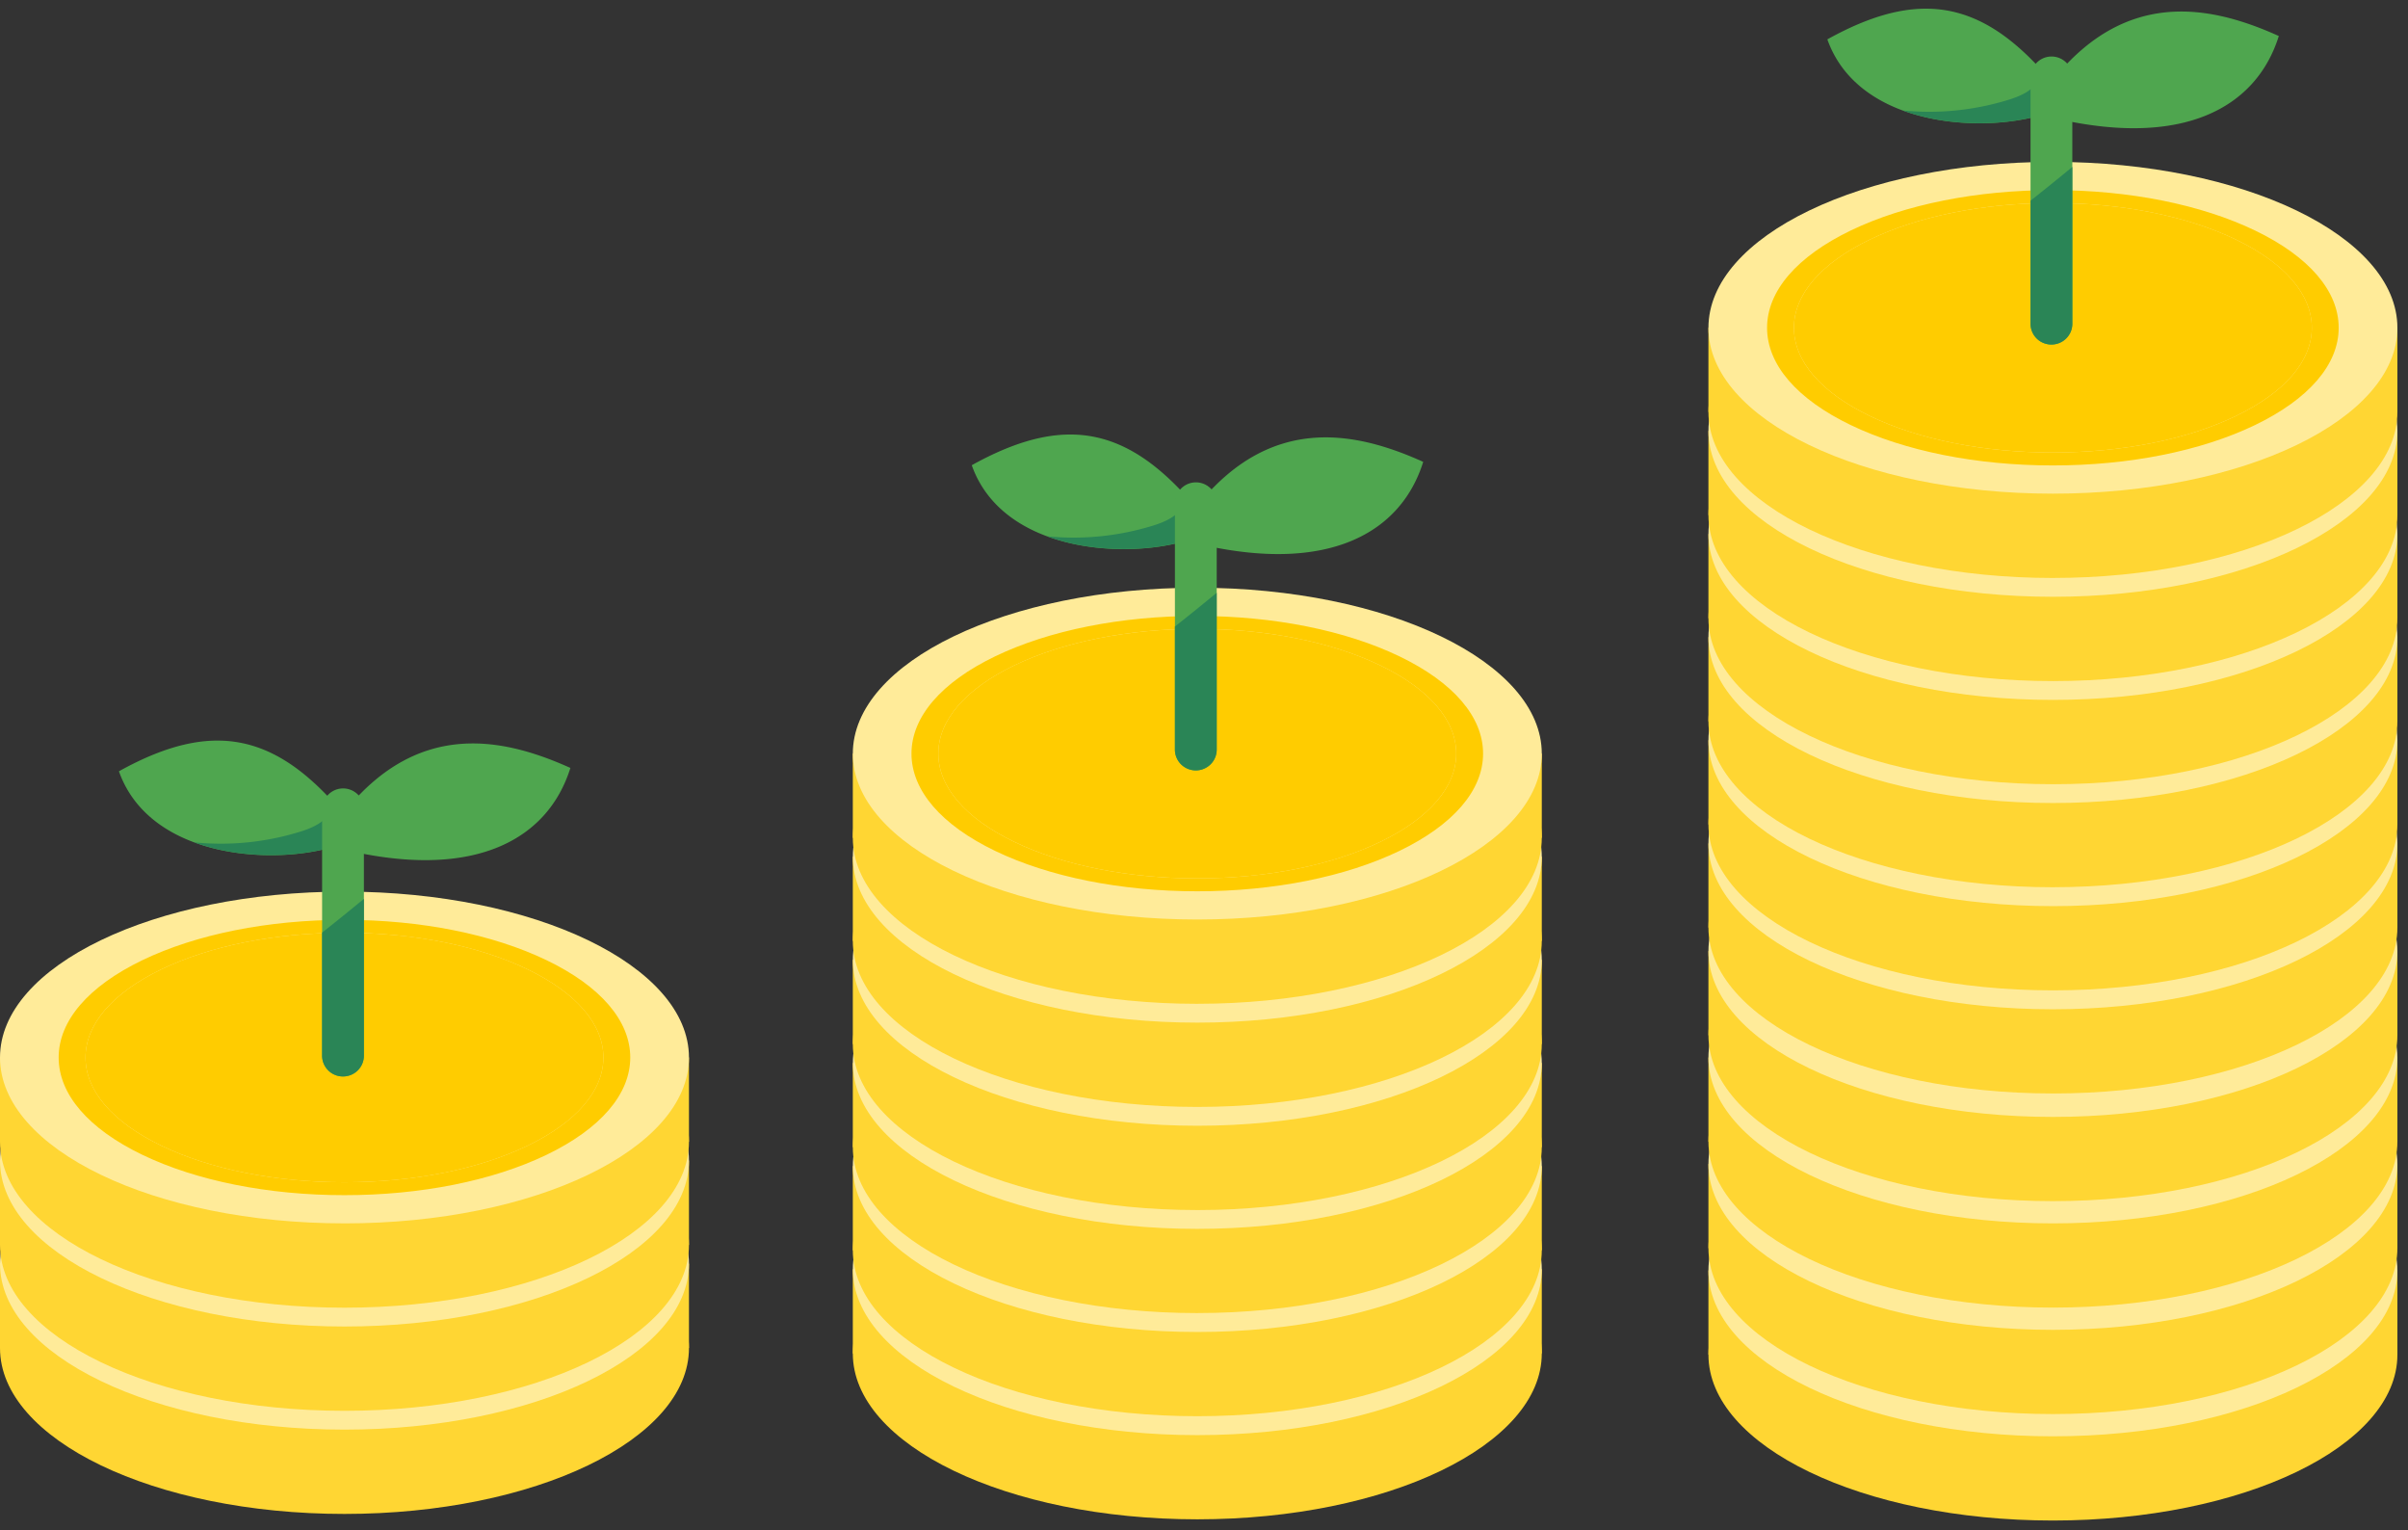 <svg width="181" height="115" fill="none" xmlns="http://www.w3.org/2000/svg"><rect width="100%" height="100%" fill="#333333" stroke="none"/><g clip-path="url(#a)"><path d="M89.997 114.169c14.3 0 25.893-5.581 25.893-12.465 0-6.885-11.593-12.466-25.893-12.466s-25.894 5.581-25.894 12.466c0 6.884 11.593 12.465 25.894 12.465Z" fill="#FFD633"/><path d="M115.89 95.376H64.103v6.328h51.787v-6.328Z" fill="#FFD633"/><path d="M89.997 107.842c14.3 0 25.893-5.581 25.893-12.466 0-6.885-11.593-12.466-25.893-12.466s-25.894 5.581-25.894 12.466c0 6.885 11.593 12.466 25.894 12.466Z" fill="#FFEB99"/><path d="M89.995 105.72c-5.737 0-11.132-1.079-15.192-3.032-4.06-1.954-6.291-4.55-6.291-7.312 0-2.763 2.238-5.358 6.29-7.312 4.061-1.953 9.456-3.032 15.193-3.032s11.131 1.079 15.192 3.032c4.06 1.954 6.291 4.55 6.291 7.312 0 2.763-2.238 5.358-6.291 7.312-4.061 1.953-9.455 3.032-15.192 3.032Zm0-19.719c-5.198 0-10.09.977-13.763 2.748-3.674 1.772-5.701 4.127-5.701 6.627s2.027 4.855 5.7 6.626c3.675 1.772 8.566 2.749 13.764 2.749 5.197 0 10.089-.977 13.763-2.749 3.674-1.771 5.701-4.126 5.701-6.626s-2.027-4.855-5.701-6.627c-3.674-1.77-8.566-2.748-13.763-2.748Z" fill="#FFEB99"/><path d="M89.997 106.42c14.3 0 25.893-5.581 25.893-12.466 0-6.884-11.593-12.465-25.893-12.465s-25.894 5.58-25.894 12.465 11.593 12.466 25.894 12.466Z" fill="#FFD633"/><path d="M115.89 87.627H64.103v6.327h51.787v-6.327Z" fill="#FFD633"/><path d="M89.997 100.092c14.3 0 25.893-5.58 25.893-12.465S104.297 75.16 89.997 75.16s-25.894 5.581-25.894 12.466c0 6.884 11.593 12.465 25.894 12.465Z" fill="#FFEB99"/><path d="M89.995 97.971c-5.737 0-11.132-1.079-15.192-3.032-4.06-1.954-6.291-4.55-6.291-7.312 0-2.763 2.238-5.358 6.29-7.312 4.061-1.954 9.456-3.032 15.193-3.032s11.131 1.078 15.192 3.032c4.06 1.954 6.291 4.549 6.291 7.312s-2.238 5.358-6.291 7.312c-4.061 1.953-9.455 3.032-15.192 3.032Zm0-19.719c-5.198 0-10.09.977-13.763 2.748-3.674 1.772-5.701 4.126-5.701 6.627 0 2.5 2.027 4.855 5.7 6.626 3.675 1.772 8.566 2.748 13.764 2.748 5.197 0 10.089-.976 13.763-2.748 3.674-1.771 5.701-4.126 5.701-6.626s-2.027-4.855-5.701-6.627c-3.674-1.771-8.566-2.748-13.763-2.748Z" fill="#FFEB99"/><path d="M89.997 98.67c14.3 0 25.893-5.58 25.893-12.465 0-6.884-11.593-12.465-25.893-12.465s-25.894 5.58-25.894 12.465 11.593 12.466 25.894 12.466Z" fill="#FFD633"/><path d="M115.89 79.878H64.103v6.327h51.787v-6.327Z" fill="#FFD633"/><path d="M89.997 92.343c14.3 0 25.893-5.58 25.893-12.465s-11.593-12.466-25.893-12.466-25.894 5.581-25.894 12.466c0 6.884 11.593 12.465 25.894 12.465Z" fill="#FFEB99"/><path d="M89.995 90.222c-5.737 0-11.132-1.079-15.192-3.033-4.06-1.953-6.291-4.548-6.291-7.311s2.238-5.358 6.29-7.312c4.061-1.954 9.456-3.033 15.193-3.033s11.131 1.08 15.192 3.033c4.06 1.954 6.291 4.549 6.291 7.312s-2.238 5.358-6.291 7.311c-4.061 1.954-9.455 3.033-15.192 3.033Zm0-19.719c-5.198 0-10.09.977-13.763 2.748-3.674 1.772-5.701 4.126-5.701 6.627 0 2.5 2.027 4.855 5.7 6.626 3.675 1.772 8.566 2.748 13.764 2.748 5.197 0 10.089-.976 13.763-2.748 3.674-1.771 5.701-4.126 5.701-6.626s-2.027-4.855-5.701-6.627c-3.674-1.771-8.566-2.748-13.763-2.748Z" fill="#FFEB99"/><path d="M89.997 90.93c14.3 0 25.893-5.582 25.893-12.467 0-6.884-11.593-12.465-25.893-12.465s-25.894 5.581-25.894 12.465c0 6.885 11.593 12.466 25.894 12.466Z" fill="#FFD633"/><path d="M115.89 72.129H64.103v6.327h51.787V72.13Z" fill="#FFD633"/><path d="M89.997 84.594c14.3 0 25.893-5.58 25.893-12.465s-11.593-12.466-25.893-12.466-25.894 5.581-25.894 12.466c0 6.884 11.593 12.465 25.894 12.465Z" fill="#FFEB99"/><path d="M89.995 82.473c-5.737 0-11.132-1.08-15.192-3.033-4.06-1.953-6.291-4.549-6.291-7.311 0-2.763 2.238-5.359 6.29-7.312 4.061-1.954 9.456-3.033 15.193-3.033s11.131 1.08 15.192 3.033c4.06 1.954 6.291 4.549 6.291 7.312 0 2.762-2.238 5.358-6.291 7.311-4.061 1.954-9.455 3.033-15.192 3.033Zm0-19.72c-5.198 0-10.09.978-13.763 2.75-3.674 1.77-5.701 4.125-5.701 6.626 0 2.5 2.027 4.855 5.7 6.626 3.675 1.771 8.566 2.748 13.764 2.748 5.197 0 10.089-.977 13.763-2.748 3.674-1.771 5.701-4.126 5.701-6.626s-2.027-4.856-5.701-6.627c-3.674-1.771-8.566-2.748-13.763-2.748Z" fill="#FFEB99"/><path d="M89.997 83.18c14.3 0 25.893-5.581 25.893-12.466 0-6.884-11.593-12.465-25.893-12.465s-25.894 5.58-25.894 12.465S75.697 83.18 89.998 83.18Z" fill="#FFD633"/><path d="M115.89 64.38H64.103v6.327h51.787v-6.328Z" fill="#FFD633"/><path d="M89.997 76.845c14.3 0 25.893-5.58 25.893-12.465s-11.593-12.466-25.893-12.466-25.894 5.581-25.894 12.466c0 6.884 11.593 12.465 25.894 12.465Z" fill="#FFEB99"/><path d="M89.995 74.724c-5.737 0-11.132-1.08-15.192-3.033-4.06-1.954-6.291-4.549-6.291-7.312 0-2.762 2.238-5.358 6.29-7.311 4.061-1.954 9.456-3.033 15.193-3.033s11.131 1.08 15.192 3.033c4.06 1.954 6.291 4.549 6.291 7.311 0 2.763-2.238 5.358-6.291 7.312-4.061 1.954-9.455 3.033-15.192 3.033Zm0-19.72c-5.198 0-10.09.978-13.763 2.75-3.674 1.77-5.701 4.125-5.701 6.625s2.027 4.855 5.7 6.627c3.675 1.771 8.566 2.748 13.764 2.748 5.197 0 10.089-.977 13.763-2.748 3.674-1.772 5.701-4.126 5.701-6.627 0-2.5-2.027-4.855-5.701-6.626-3.674-1.771-8.566-2.748-13.763-2.748Z" fill="#FFEB99"/><path d="M89.997 75.43c14.3 0 25.893-5.58 25.893-12.465 0-6.884-11.593-12.465-25.893-12.465s-25.894 5.58-25.894 12.465 11.593 12.466 25.894 12.466Z" fill="#FFD633"/><path d="M115.89 56.63H64.103v6.328h51.787V56.63Z" fill="#FFD633"/><path d="M89.997 69.096c14.3 0 25.893-5.58 25.893-12.465s-11.593-12.466-25.893-12.466-25.894 5.581-25.894 12.466c0 6.884 11.593 12.465 25.894 12.465Z" fill="#FFEB99"/><path d="M89.995 66.975c-5.737 0-11.132-1.08-15.192-3.033-4.06-1.953-6.291-4.549-6.291-7.312 0-2.762 2.238-5.358 6.29-7.311 4.061-1.954 9.456-3.033 15.193-3.033s11.131 1.08 15.192 3.033c4.06 1.953 6.291 4.549 6.291 7.311 0 2.763-2.238 5.358-6.291 7.312-4.061 1.954-9.455 3.033-15.192 3.033Zm0-19.72c-5.198 0-10.09.978-13.763 2.75-3.674 1.77-5.701 4.125-5.701 6.625s2.027 4.855 5.7 6.627c3.675 1.771 8.566 2.748 13.764 2.748 5.197 0 10.089-.977 13.763-2.748 3.674-1.771 5.701-4.126 5.701-6.627 0-2.5-2.027-4.855-5.701-6.626-3.674-1.771-8.566-2.748-13.763-2.748Z" fill="#FC0"/><path d="M76.232 50.004c3.674-1.771 8.565-2.748 13.763-2.748 5.197 0 10.089.977 13.763 2.748 3.674 1.772 5.701 4.126 5.701 6.627 0 2.5-2.027 4.855-5.701 6.626-3.674 1.771-8.566 2.748-13.763 2.748-5.198 0-10.09-.977-13.763-2.748-3.674-1.771-5.701-4.126-5.701-6.627 0-2.5 2.027-4.855 5.7-6.626Z" fill="#FC0"/><path d="M154.309 114.259c14.301 0 25.894-5.581 25.894-12.466 0-6.884-11.593-12.465-25.894-12.465-14.3 0-25.893 5.58-25.893 12.465s11.593 12.466 25.893 12.466Z" fill="#FFD633"/><path d="M180.203 95.466h-51.787v6.327h51.787v-6.327Z" fill="#FFD633"/><path d="M154.309 107.931c14.301 0 25.894-5.581 25.894-12.465C180.203 88.58 168.61 83 154.309 83c-14.3 0-25.893 5.581-25.893 12.466 0 6.884 11.593 12.465 25.893 12.465Z" fill="#FFEB99"/><path d="M154.307 105.81c-5.737 0-11.131-1.079-15.192-3.033-4.06-1.953-6.291-4.549-6.291-7.311 0-2.763 2.238-5.358 6.291-7.312 4.061-1.954 9.455-3.033 15.192-3.033s11.132 1.08 15.192 3.033c4.061 1.954 6.291 4.549 6.291 7.312 0 2.762-2.238 5.358-6.291 7.311-4.06 1.954-9.455 3.033-15.192 3.033Zm0-19.72c-5.197 0-10.089.978-13.763 2.75-3.674 1.77-5.701 4.125-5.701 6.626 0 2.5 2.027 4.855 5.701 6.626 3.674 1.771 8.566 2.748 13.763 2.748 5.198 0 10.089-.977 13.763-2.748 3.675-1.771 5.701-4.126 5.701-6.626s-2.026-4.855-5.701-6.627c-3.674-1.771-8.565-2.748-13.763-2.748Z" fill="#FFEB99"/><path d="M154.309 106.259c14.301 0 25.894-5.581 25.894-12.466 0-6.884-11.593-12.465-25.894-12.465-14.3 0-25.893 5.58-25.893 12.465s11.593 12.466 25.893 12.466Z" fill="#FFD633"/><path d="M180.203 87.466h-51.787v6.327h51.787v-6.327Z" fill="#FFD633"/><path d="M154.309 99.931c14.301 0 25.894-5.58 25.894-12.465S168.61 75 154.309 75c-14.3 0-25.893 5.581-25.893 12.466 0 6.884 11.593 12.465 25.893 12.465Z" fill="#FFEB99"/><path d="M154.307 97.81c-5.737 0-11.131-1.08-15.192-3.033-4.06-1.954-6.291-4.549-6.291-7.311 0-2.763 2.238-5.358 6.291-7.312 4.061-1.954 9.455-3.033 15.192-3.033s11.132 1.08 15.192 3.033c4.061 1.954 6.291 4.549 6.291 7.312 0 2.762-2.238 5.358-6.291 7.311-4.06 1.954-9.455 3.033-15.192 3.033Zm0-19.72c-5.197 0-10.089.978-13.763 2.75-3.674 1.77-5.701 4.125-5.701 6.626 0 2.5 2.027 4.855 5.701 6.626 3.674 1.771 8.566 2.748 13.763 2.748 5.198 0 10.089-.977 13.763-2.748 3.675-1.772 5.701-4.126 5.701-6.626s-2.026-4.855-5.701-6.627c-3.674-1.771-8.565-2.748-13.763-2.748Z" fill="#FFEB99"/><path d="M154.309 98.259c14.301 0 25.894-5.581 25.894-12.466 0-6.884-11.593-12.465-25.894-12.465-14.3 0-25.893 5.58-25.893 12.465s11.593 12.466 25.893 12.466Z" fill="#FFD633"/><path d="M180.203 79.466h-51.787v6.327h51.787v-6.327Z" fill="#FFD633"/><path d="M154.309 91.931c14.301 0 25.894-5.58 25.894-12.465S168.61 67 154.309 67c-14.3 0-25.893 5.581-25.893 12.466 0 6.884 11.593 12.465 25.893 12.465Z" fill="#FFEB99"/><path d="M154.307 89.81c-5.737 0-11.131-1.08-15.192-3.033-4.06-1.954-6.291-4.549-6.291-7.311 0-2.763 2.238-5.358 6.291-7.312 4.061-1.954 9.455-3.033 15.192-3.033s11.132 1.08 15.192 3.033c4.061 1.954 6.291 4.549 6.291 7.312 0 2.762-2.238 5.358-6.291 7.311-4.06 1.954-9.455 3.033-15.192 3.033Zm0-19.72c-5.197 0-10.089.978-13.763 2.75-3.674 1.77-5.701 4.125-5.701 6.626 0 2.5 2.027 4.855 5.701 6.626 3.674 1.771 8.566 2.748 13.763 2.748 5.198 0 10.089-.977 13.763-2.748 3.675-1.772 5.701-4.126 5.701-6.626s-2.026-4.855-5.701-6.627c-3.674-1.771-8.565-2.748-13.763-2.748Z" fill="#FFEB99"/><path d="M154.309 90.259c14.301 0 25.894-5.581 25.894-12.466 0-6.884-11.593-12.465-25.894-12.465-14.3 0-25.893 5.58-25.893 12.465s11.593 12.466 25.893 12.466Z" fill="#FFD633"/><path d="M180.203 71.466h-51.787v6.327h51.787v-6.327Z" fill="#FFD633"/><path d="M154.309 83.931c14.301 0 25.894-5.58 25.894-12.465S168.61 59 154.309 59c-14.3 0-25.893 5.581-25.893 12.466 0 6.884 11.593 12.465 25.893 12.465Z" fill="#FFEB99"/><path d="M154.307 81.81c-5.737 0-11.131-1.08-15.192-3.033-4.06-1.954-6.291-4.549-6.291-7.311 0-2.763 2.238-5.358 6.291-7.312 4.061-1.954 9.455-3.033 15.192-3.033s11.132 1.08 15.192 3.033c4.061 1.954 6.291 4.549 6.291 7.312 0 2.762-2.238 5.358-6.291 7.311-4.06 1.954-9.455 3.033-15.192 3.033Zm0-19.72c-5.197 0-10.089.978-13.763 2.75-3.674 1.77-5.701 4.125-5.701 6.626 0 2.5 2.027 4.855 5.701 6.626 3.674 1.771 8.566 2.748 13.763 2.748 5.198 0 10.089-.977 13.763-2.748 3.675-1.772 5.701-4.126 5.701-6.626s-2.026-4.855-5.701-6.627c-3.674-1.771-8.565-2.748-13.763-2.748Z" fill="#FFEB99"/><path d="M154.309 82.17c14.301 0 25.894-5.582 25.894-12.466 0-6.885-11.593-12.466-25.894-12.466-14.3 0-25.893 5.581-25.893 12.466 0 6.884 11.593 12.465 25.893 12.465Z" fill="#FFD633"/><path d="M180.203 63.376h-51.787v6.328h51.787v-6.328Z" fill="#FFD633"/><path d="M154.309 75.842c14.301 0 25.894-5.582 25.894-12.466 0-6.885-11.593-12.466-25.894-12.466-14.3 0-25.893 5.581-25.893 12.466 0 6.884 11.593 12.466 25.893 12.466Z" fill="#FFEB99"/><path d="M154.307 73.72c-5.737 0-11.131-1.079-15.192-3.032-4.06-1.954-6.291-4.55-6.291-7.312 0-2.763 2.238-5.358 6.291-7.312 4.061-1.953 9.455-3.032 15.192-3.032s11.132 1.079 15.192 3.032c4.061 1.954 6.291 4.55 6.291 7.312 0 2.763-2.238 5.358-6.291 7.312-4.06 1.953-9.455 3.032-15.192 3.032Zm0-19.719c-5.197 0-10.089.977-13.763 2.748-3.674 1.772-5.701 4.127-5.701 6.627s2.027 4.855 5.701 6.626c3.674 1.772 8.566 2.749 13.763 2.749 5.198 0 10.089-.977 13.763-2.749 3.675-1.771 5.701-4.126 5.701-6.626s-2.026-4.855-5.701-6.627c-3.674-1.77-8.565-2.748-13.763-2.748Z" fill="#FFEB99"/><path d="M154.309 74.42c14.301 0 25.894-5.581 25.894-12.466 0-6.884-11.593-12.465-25.894-12.465-14.3 0-25.893 5.58-25.893 12.465s11.593 12.466 25.893 12.466Z" fill="#FFD633"/><path d="M180.203 55.627h-51.787v6.327h51.787v-6.327Z" fill="#FFD633"/><path d="M154.309 68.092c14.301 0 25.894-5.58 25.894-12.465S168.61 43.16 154.309 43.16c-14.3 0-25.893 5.581-25.893 12.466 0 6.884 11.593 12.465 25.893 12.465Z" fill="#FFEB99"/><path d="M154.307 65.971c-5.737 0-11.131-1.079-15.192-3.033-4.06-1.953-6.291-4.548-6.291-7.311s2.238-5.358 6.291-7.312c4.061-1.954 9.455-3.032 15.192-3.032s11.132 1.078 15.192 3.032c4.061 1.954 6.291 4.549 6.291 7.312s-2.238 5.358-6.291 7.311c-4.06 1.954-9.455 3.033-15.192 3.033Zm0-19.719c-5.197 0-10.089.977-13.763 2.748-3.674 1.772-5.701 4.126-5.701 6.627 0 2.5 2.027 4.855 5.701 6.626 3.674 1.772 8.566 2.748 13.763 2.748 5.198 0 10.089-.976 13.763-2.748 3.675-1.771 5.701-4.126 5.701-6.626s-2.026-4.855-5.701-6.627c-3.674-1.771-8.565-2.748-13.763-2.748Z" fill="#FFEB99"/><path d="M154.309 66.67c14.301 0 25.894-5.58 25.894-12.465 0-6.884-11.593-12.465-25.894-12.465-14.3 0-25.893 5.58-25.893 12.465s11.593 12.466 25.893 12.466Z" fill="#FFD633"/><path d="M180.203 47.878h-51.787v6.327h51.787v-6.327Z" fill="#FFD633"/><path d="M154.309 60.343c14.301 0 25.894-5.58 25.894-12.465s-11.593-12.466-25.894-12.466c-14.3 0-25.893 5.581-25.893 12.466 0 6.884 11.593 12.465 25.893 12.465Z" fill="#FFEB99"/><path d="M154.307 58.222c-5.737 0-11.131-1.079-15.192-3.033-4.06-1.953-6.291-4.548-6.291-7.311s2.238-5.358 6.291-7.312c4.061-1.954 9.455-3.033 15.192-3.033s11.132 1.08 15.192 3.033c4.061 1.954 6.291 4.549 6.291 7.312s-2.238 5.358-6.291 7.311c-4.06 1.954-9.455 3.033-15.192 3.033Zm0-19.719c-5.197 0-10.089.977-13.763 2.748-3.674 1.772-5.701 4.126-5.701 6.627 0 2.5 2.027 4.855 5.701 6.626 3.674 1.772 8.566 2.748 13.763 2.748 5.198 0 10.089-.976 13.763-2.748 3.675-1.771 5.701-4.126 5.701-6.626s-2.026-4.855-5.701-6.627c-3.674-1.771-8.565-2.748-13.763-2.748Z" fill="#FFEB99"/><path d="M154.309 58.93c14.301 0 25.894-5.582 25.894-12.466 0-6.885-11.593-12.466-25.894-12.466-14.3 0-25.893 5.581-25.893 12.466 0 6.884 11.593 12.465 25.893 12.465Z" fill="#FFD633"/><path d="M180.203 40.129h-51.787v6.327h51.787V40.13Z" fill="#FFD633"/><path d="M154.309 52.594c14.301 0 25.894-5.58 25.894-12.465s-11.593-12.466-25.894-12.466c-14.3 0-25.893 5.581-25.893 12.466 0 6.884 11.593 12.465 25.893 12.465Z" fill="#FFEB99"/><path d="M154.307 50.473c-5.737 0-11.131-1.08-15.192-3.033-4.06-1.953-6.291-4.549-6.291-7.311 0-2.763 2.238-5.358 6.291-7.312 4.061-1.954 9.455-3.033 15.192-3.033s11.132 1.08 15.192 3.033c4.061 1.953 6.291 4.549 6.291 7.312 0 2.762-2.238 5.358-6.291 7.311-4.06 1.954-9.455 3.033-15.192 3.033Zm0-19.72c-5.197 0-10.089.978-13.763 2.75-3.674 1.77-5.701 4.125-5.701 6.626 0 2.5 2.027 4.855 5.701 6.626 3.674 1.771 8.566 2.748 13.763 2.748 5.198 0 10.089-.977 13.763-2.748 3.675-1.771 5.701-4.126 5.701-6.627 0-2.5-2.026-4.855-5.701-6.626-3.674-1.771-8.565-2.748-13.763-2.748Z" fill="#FFEB99"/><path d="M154.309 51.18c14.301 0 25.894-5.581 25.894-12.466 0-6.884-11.593-12.465-25.894-12.465-14.3 0-25.893 5.58-25.893 12.465s11.593 12.466 25.893 12.466Z" fill="#FFD633"/><path d="M180.203 32.38h-51.787v6.327h51.787v-6.328Z" fill="#FFD633"/><path d="M154.309 44.845c14.301 0 25.894-5.58 25.894-12.465s-11.593-12.466-25.894-12.466c-14.3 0-25.893 5.581-25.893 12.466 0 6.884 11.593 12.465 25.893 12.465Z" fill="#FFEB99"/><path d="M154.307 42.724c-5.737 0-11.131-1.08-15.192-3.033-4.06-1.954-6.291-4.549-6.291-7.312 0-2.762 2.238-5.357 6.291-7.311 4.061-1.954 9.455-3.033 15.192-3.033s11.132 1.08 15.192 3.033c4.061 1.953 6.291 4.549 6.291 7.311 0 2.763-2.238 5.358-6.291 7.312-4.06 1.954-9.455 3.033-15.192 3.033Zm0-19.72c-5.197 0-10.089.978-13.763 2.75-3.674 1.77-5.701 4.125-5.701 6.625s2.027 4.855 5.701 6.627c3.674 1.771 8.566 2.748 13.763 2.748 5.198 0 10.089-.977 13.763-2.748 3.675-1.772 5.701-4.126 5.701-6.627 0-2.5-2.026-4.854-5.701-6.626-3.674-1.771-8.565-2.748-13.763-2.748Z" fill="#FFEB99"/><path d="M154.309 43.43c14.301 0 25.894-5.58 25.894-12.465 0-6.884-11.593-12.465-25.894-12.465-14.3 0-25.893 5.58-25.893 12.465s11.593 12.466 25.893 12.466Z" fill="#FFD633"/><path d="M180.203 24.63h-51.787v6.328h51.787V24.63Z" fill="#FFD633"/><path d="M154.309 37.096c14.301 0 25.894-5.58 25.894-12.465s-11.593-12.466-25.894-12.466c-14.3 0-25.893 5.581-25.893 12.466 0 6.884 11.593 12.465 25.893 12.465Z" fill="#FFEB99"/><path d="M154.307 34.975c-5.737 0-11.131-1.08-15.192-3.033-4.06-1.954-6.291-4.549-6.291-7.311 0-2.763 2.238-5.358 6.291-7.312 4.061-1.954 9.455-3.033 15.192-3.033s11.132 1.08 15.192 3.033c4.061 1.954 6.291 4.549 6.291 7.312 0 2.762-2.238 5.357-6.291 7.311-4.06 1.954-9.455 3.033-15.192 3.033Zm0-19.72c-5.197 0-10.089.978-13.763 2.75-3.674 1.77-5.701 4.125-5.701 6.626 0 2.5 2.027 4.854 5.701 6.626 3.674 1.771 8.566 2.748 13.763 2.748 5.198 0 10.089-.977 13.763-2.748 3.675-1.772 5.701-4.126 5.701-6.627 0-2.5-2.026-4.854-5.701-6.626-3.674-1.771-8.565-2.748-13.763-2.748Z" fill="#FC0"/><path d="M140.544 18.004c3.674-1.771 8.566-2.748 13.763-2.748 5.198 0 10.089.977 13.763 2.748 3.675 1.771 5.701 4.126 5.701 6.627 0 2.5-2.026 4.854-5.701 6.626-3.674 1.771-8.565 2.748-13.763 2.748-5.197 0-10.089-.977-13.763-2.748-3.674-1.772-5.7-4.126-5.7-6.627 0-2.5 2.026-4.854 5.7-6.626Z" fill="#FC0"/><path d="M25.893 113.764c14.3 0 25.894-5.581 25.894-12.465 0-6.885-11.593-12.466-25.894-12.466C11.593 88.833 0 94.414 0 101.299c0 6.884 11.593 12.465 25.893 12.465Z" fill="#FFD633"/><path d="M51.787 94.964H0v6.327h51.787v-6.327Z" fill="#FFD633"/><path d="M25.893 107.429c14.3 0 25.894-5.581 25.894-12.465 0-6.885-11.593-12.466-25.894-12.466C11.593 82.498 0 88.079 0 94.964c0 6.884 11.593 12.465 25.893 12.465Z" fill="#FFEB99"/><path d="M25.891 105.308c-5.737 0-11.131-1.079-15.192-3.033-4.06-1.953-6.29-4.549-6.29-7.311 0-2.763 2.237-5.358 6.29-7.312 4.06-1.954 9.455-3.033 15.192-3.033s11.132 1.08 15.192 3.033c4.06 1.954 6.291 4.549 6.291 7.312 0 2.762-2.238 5.358-6.29 7.311-4.061 1.954-9.456 3.033-15.193 3.033Zm0-19.72c-5.197 0-10.089.978-13.763 2.75-3.674 1.77-5.7 4.125-5.7 6.626 0 2.5 2.026 4.855 5.7 6.626 3.674 1.771 8.566 2.748 13.763 2.748 5.198 0 10.09-.977 13.763-2.748 3.674-1.771 5.701-4.126 5.701-6.626s-2.026-4.855-5.7-6.627c-3.675-1.771-8.566-2.748-13.764-2.748Z" fill="#FFEB99"/><path d="M25.893 106.015c14.3 0 25.894-5.581 25.894-12.466 0-6.884-11.593-12.465-25.894-12.465C11.593 81.084 0 86.664 0 93.549s11.593 12.466 25.893 12.466Z" fill="#FFD633"/><path d="M51.787 87.215H0v6.327h51.787v-6.328Z" fill="#FFD633"/><path d="M25.893 99.68c14.3 0 25.894-5.58 25.894-12.465S40.194 74.749 25.893 74.749C11.593 74.749 0 80.33 0 87.215 0 94.099 11.593 99.68 25.893 99.68Z" fill="#FFEB99"/><path d="M25.891 97.559c-5.737 0-11.131-1.08-15.192-3.033-4.06-1.953-6.29-4.549-6.29-7.311 0-2.763 2.237-5.359 6.29-7.312 4.06-1.954 9.455-3.033 15.192-3.033s11.132 1.08 15.192 3.033c4.06 1.953 6.291 4.549 6.291 7.311 0 2.763-2.238 5.359-6.29 7.312-4.061 1.954-9.456 3.033-15.193 3.033Zm0-19.72c-5.197 0-10.089.978-13.763 2.75-3.674 1.77-5.7 4.125-5.7 6.626 0 2.5 2.026 4.855 5.7 6.626 3.674 1.771 8.566 2.748 13.763 2.748 5.198 0 10.09-.977 13.763-2.748 3.674-1.771 5.701-4.126 5.701-6.626s-2.026-4.856-5.7-6.627c-3.675-1.771-8.566-2.748-13.764-2.748Z" fill="#FFEB99"/><path d="M25.893 98.266c14.3 0 25.894-5.581 25.894-12.466 0-6.884-11.593-12.465-25.894-12.465C11.593 73.335 0 78.915 0 85.8s11.593 12.466 25.893 12.466Z" fill="#FFD633"/><path d="M51.787 79.465H0v6.328h51.787v-6.328Z" fill="#FFD633"/><path d="M25.893 91.931c14.3 0 25.894-5.58 25.894-12.465S40.194 67 25.893 67C11.593 67 0 72.581 0 79.466 0 86.35 11.593 91.93 25.893 91.93Z" fill="#FFEB99"/><path d="M25.891 89.81c-5.737 0-11.131-1.08-15.192-3.033-4.06-1.954-6.29-4.549-6.29-7.311 0-2.763 2.237-5.358 6.29-7.312 4.06-1.954 9.455-3.033 15.192-3.033s11.132 1.08 15.192 3.033c4.06 1.954 6.291 4.549 6.291 7.312 0 2.762-2.238 5.358-6.29 7.311-4.061 1.954-9.456 3.033-15.193 3.033Zm0-19.72c-5.197 0-10.089.978-13.763 2.75-3.674 1.77-5.7 4.125-5.7 6.626 0 2.5 2.026 4.855 5.7 6.626 3.674 1.771 8.566 2.748 13.763 2.748 5.198 0 10.09-.977 13.763-2.748 3.674-1.772 5.701-4.126 5.701-6.626s-2.026-4.855-5.7-6.627c-3.675-1.771-8.566-2.748-13.764-2.748Z" fill="#FC0"/><path d="M12.128 72.84c3.674-1.772 8.566-2.75 13.763-2.75 5.198 0 10.09.978 13.763 2.75 3.674 1.77 5.701 4.125 5.701 6.626 0 2.5-2.026 4.855-5.7 6.626-3.675 1.771-8.566 2.748-13.764 2.748-5.197 0-10.089-.977-13.763-2.748-3.674-1.772-5.7-4.126-5.7-6.626s2.026-4.855 5.7-6.627Z" fill="#FC0"/><path d="M106.976 34.71c-1.676 5.35-7.1 8.354-16.533 6.247a35.326 35.326 0 0 1-2.129-.547c5.081-8.259 11.117-8.361 16.155-6.692.867.285 1.705.627 2.5.984l.007.008Z" fill="#4FA64F"/><path d="M91.144 39.703a4.827 4.827 0 0 1-.285.197c-2.194 1.378-7.72 2.034-12.137.408-2.537-.933-4.71-2.617-5.679-5.35 7.567-4.2 12.538-2.69 18.1 4.753v-.008Z" fill="#4FA64F"/><path d="M90.854 39.893c-2.194 1.377-7.72 2.034-12.137.408a20.162 20.162 0 0 0 7.99-.817c.925-.291 1.924-.736 2.281-1.64.627.605 1.283 1.283 1.866 2.049Z" fill="#2A8556"/><path d="M91.456 37.822v18.502c0 .867-.7 1.567-1.574 1.567a1.565 1.565 0 0 1-1.568-1.567V37.822c0-.393.146-.758.394-1.035a1.57 1.57 0 0 1 2.296-.08l.073.073c.24.277.394.642.394 1.035l-.015.007Z" fill="#4FA64F"/><path d="M91.456 44.544v11.78c0 .867-.7 1.567-1.574 1.567a1.565 1.565 0 0 1-1.568-1.567v-9.243c1.028-.81 2.187-1.75 3.142-2.537Z" fill="#2A8556"/><path d="M171.289 2.71c-1.677 5.35-7.1 8.354-16.533 6.247a35.166 35.166 0 0 1-2.129-.547C157.708.151 163.744.05 168.781 1.718c.868.285 1.706.627 2.501.985l.007.007Z" fill="#4FA64F"/><path d="M155.456 7.703a4.656 4.656 0 0 1-.284.197c-2.194 1.378-7.72 2.034-12.138.408-2.537-.933-4.709-2.617-5.679-5.35 7.567-4.2 12.539-2.69 18.101 4.753v-.008Z" fill="#4FA64F"/><path d="M155.167 7.893c-2.194 1.378-7.72 2.034-12.138.408a20.163 20.163 0 0 0 7.99-.816c.926-.292 1.924-.737 2.282-1.64.627.604 1.283 1.282 1.866 2.048Z" fill="#2A8556"/><path d="M155.769 5.822v18.502c0 .867-.7 1.567-1.575 1.567a1.565 1.565 0 0 1-1.567-1.567V5.822c0-.393.146-.758.394-1.035a1.57 1.57 0 0 1 2.296-.08l.073.073c.24.277.393.641.393 1.035l-.014.007Z" fill="#4FA64F"/><path d="M155.769 12.544v11.78c0 .867-.7 1.567-1.575 1.567a1.565 1.565 0 0 1-1.567-1.567V15.08c1.028-.809 2.187-1.749 3.142-2.536Z" fill="#2A8556"/><path d="M42.873 57.71c-1.677 5.35-7.1 8.354-16.533 6.247a35.306 35.306 0 0 1-2.13-.547c5.082-8.259 11.118-8.361 16.155-6.692.868.285 1.706.627 2.5.984l.008.008Z" fill="#4FA64F"/><path d="M27.04 62.703a4.761 4.761 0 0 1-.284.197c-2.195 1.378-7.72 2.034-12.138.408-2.537-.933-4.709-2.617-5.679-5.35 7.567-4.2 12.539-2.69 18.101 4.753v-.008Z" fill="#4FA64F"/><path d="M26.75 62.893c-2.193 1.377-7.72 2.034-12.137.408a20.162 20.162 0 0 0 7.99-.817c.926-.291 1.924-.736 2.282-1.64.627.605 1.283 1.283 1.866 2.049Z" fill="#2A8556"/><path d="M27.353 60.822v18.502c0 .868-.7 1.567-1.575 1.567a1.565 1.565 0 0 1-1.567-1.567V60.822c0-.393.146-.758.394-1.035a1.57 1.57 0 0 1 2.296-.08l.073.073c.24.277.393.642.393 1.035l-.014.007Z" fill="#4FA64F"/><path d="M27.353 67.544v11.78c0 .868-.7 1.567-1.575 1.567a1.565 1.565 0 0 1-1.567-1.567v-9.243c1.028-.81 2.187-1.75 3.142-2.537Z" fill="#2A8556"/></g><defs><clipPath id="a"><path fill="#fff" d="M0 0h181v115H0z"/></clipPath></defs></svg>